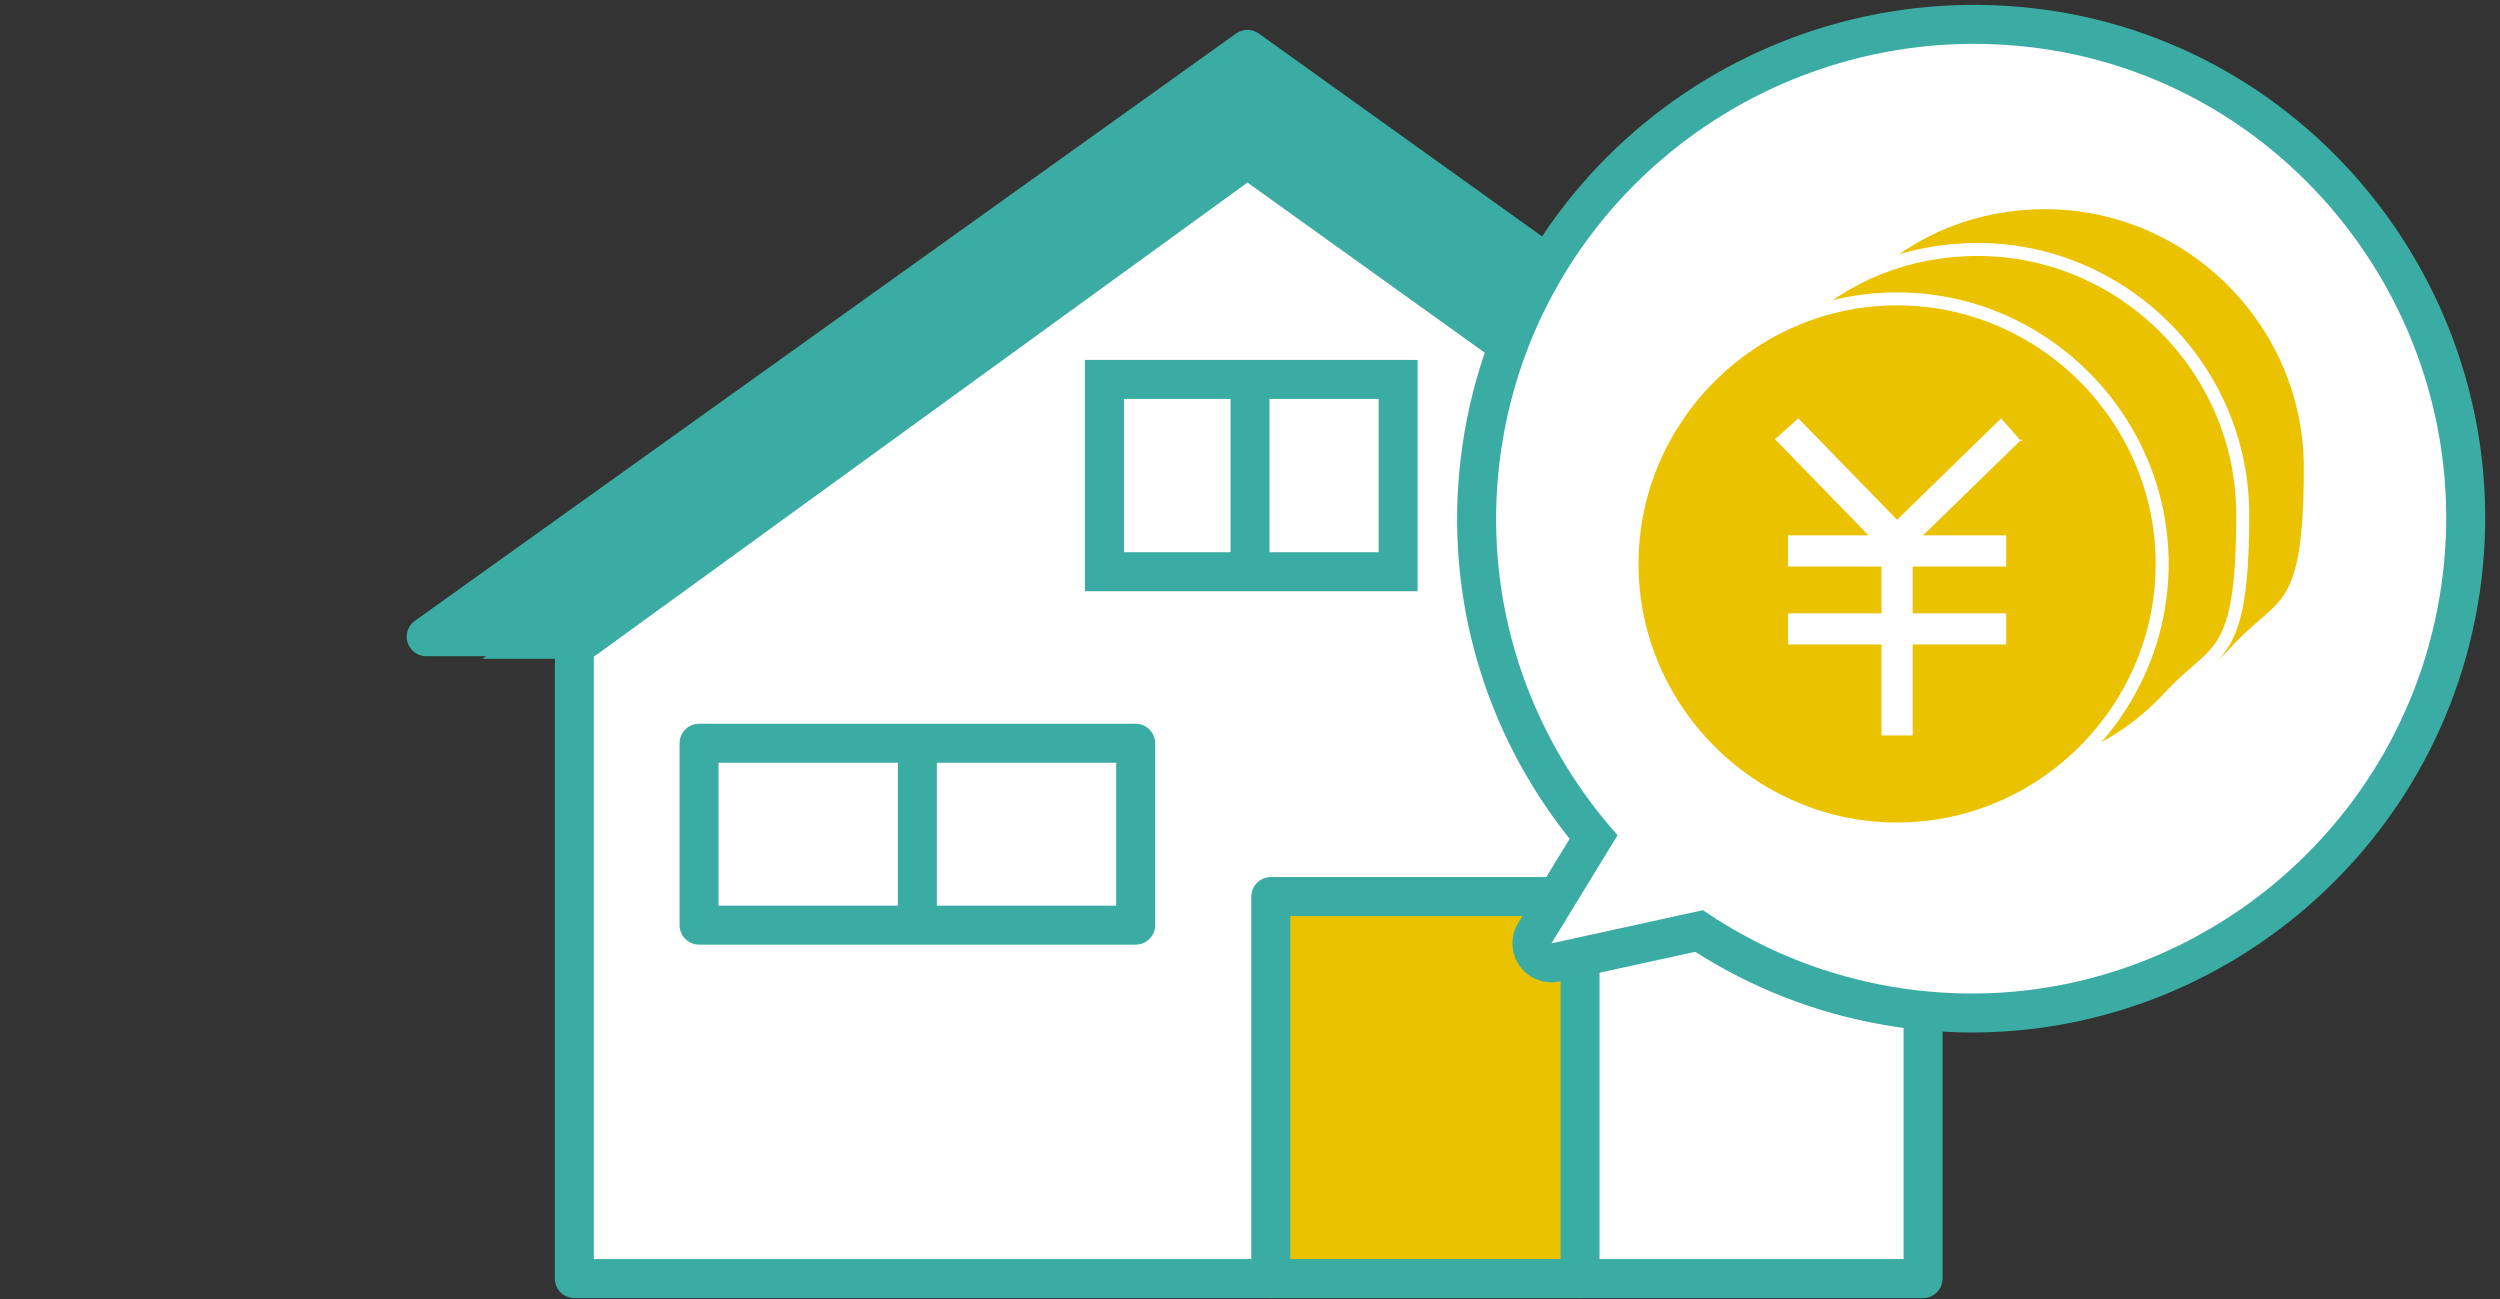 <?xml version="1.0" encoding="UTF-8"?>
<svg id="_レイヤー_1" data-name="レイヤー_1" xmlns="http://www.w3.org/2000/svg" xmlns:xlink="http://www.w3.org/1999/xlink" version="1.1" viewBox="0 0 96.2 50">
  <rect x="0" y="0" width="96.2" height="50" fill="#333333" stroke="none"/>
  <!-- Generator: Adobe Illustrator 29.1.0, SVG Export Plug-In . SVG Version: 2.1.0 Build 142)  -->
  <defs>
    <style>
      .st0, .st1, .st2, .st3, .st4, .st5 {
        fill: none;
      }

      .st6 {
        fill: #3baca3;
      }

      .st7, .st1, .st8, .st3, .st9, .st4, .st10, .st5 {
        stroke: #3baca3;
      }

      .st7, .st1, .st8, .st3, .st9, .st10, .st5 {
        stroke-width: 1.5px;
      }

      .st7, .st8, .st11, .st10 {
        fill: #fff;
      }

      .st8, .st5 {
        stroke-miterlimit: 10;
      }

      .st2, .st3, .st9, .st4, .st12, .st10 {
        stroke-linecap: round;
        stroke-linejoin: round;
      }

      .st2, .st12 {
        stroke: #fff;
        stroke-width: .5px;
      }

      .st13, .st9, .st12 {
        fill: #eac200;
      }

      .st4 {
        stroke-width: 3px;
      }

      .st14 {
        clip-path: url(#clippath);
      }
    </style>
    <clipPath id="clippath">
      <rect class="st0" x="15.6" width="80.2" height="50"/>
    </clipPath>
  </defs>
  <g class="st14">
    <g id="_x5F_ã_x83__xAC_ã_x82__xA4_ã_x83__xA4_ã_x83__xBC__x5F_1">
      <g id="Group">
        <path id="Vector" class="st8" d="M73.5,23.5l1.6,1.1H20.9l1.4-1,11.7-8.2h8.5v6.6h11.3v-6.6h8.2l11.5,8.1Z"/>
        <path id="Vector_2" class="st8" d="M62,15.4h-8.2v-.8h-11.3v.8h-8.5l14-9.8,14,9.8Z"/>
        <g id="Vector_3">
          <path class="st11" d="M48.1,15.4h5.7v6.6h-5.7v-6.6ZM53.8,14.6v.8h-5.7v-.8h5.7Z"/>
          <path class="st5" d="M48.1,15.4h5.7M48.1,15.4v6.6h5.7v-6.6M48.1,15.4v-.8h5.7v.8"/>
        </g>
        <path id="Vector_4" class="st8" d="M42.5,15.4h5.7v6.6h-5.7v-6.6Z"/>
        <path id="Vector_5" class="st8" d="M48.1,14.9v.6h-5.6v-.8h5.6v.2Z"/>
        <g id="Vector_6">
          <path class="st6" d="M72.8,24.6h6.9L48,1.9l-31.6,22.6h8.7"/>
          <path class="st3" d="M72.8,24.6h6.9L48,1.9l-31.6,22.6h8.7"/>
        </g>
        <path id="Vector_7" class="st10" d="M73.8,24.6L48,6.1l-25.5,18.5h-.4v24.6h51.9v-24.6h-.2Z"/>
        <path id="Vector_8" class="st7" d="M53.8,15.4v6.6h-11.3v-7.4h11.3v.8Z"/>
        <path id="Vector_9" class="st1" d="M48.1,14.6v7.4"/>
        <path id="Vector_10" class="st10" d="M43.7,29.3v6.3h-16.8v-7h16.8v.7Z"/>
        <path id="Vector_11" class="st10" d="M70.6,28.9v3.3h-5.4v-3.7h5.4v.4Z"/>
        <path id="Vector_12" class="st1" d="M35.3,28.5v7"/>
        <path id="Vector_13" class="st9" d="M60.8,49v.2h-11.9v-14.7h11.9v14.5Z"/>
      </g>
      <g id="Group_2">
        <g id="Group_3">
          <path id="Vector_14" class="st4" d="M73.7,38.1c10,1.2,19.1-6,20.3-16S88,2.9,78,1.8s-19.1,6-20.3,16c-1.2,10,6,19.1,16,20.3Z"/>
          <path id="Vector_15" class="st4" d="M64.1,29.1l-4.4,7.2,13.7-3-9.3-4.2Z"/>
        </g>
        <g id="Group_4">
          <path id="Vector_16" class="st11" d="M73.7,38.1c10,1.2,19.1-6,20.3-16S88,2.9,78,1.8s-19.1,6-20.3,16c-1.2,10,6,19.1,16,20.3Z"/>
          <path id="Vector_17" class="st11" d="M64.1,29.1l-4.4,7.2,13.7-3-9.3-4.2Z"/>
        </g>
      </g>
      <g id="Group_5">
        <g id="Vector_18">
          <path class="st13" d="M71.8,10.5c1.8-1.7,4.2-2.7,6.9-2.7,5.6,0,10.2,4.6,10.2,10.2s-1,5.1-2.7,6.9c-1,1.1-2.2,2-3.6,2.5"/>
          <path class="st2" d="M71.8,10.5c1.8-1.7,4.2-2.7,6.9-2.7,5.6,0,10.2,4.6,10.2,10.2s-1,5.1-2.7,6.9c-1,1.1-2.2,2-3.6,2.5"/>
        </g>
        <g id="Vector_19">
          <path class="st13" d="M69.2,12.3c1.8-1.7,4.2-2.7,6.9-2.7,5.6,0,10.2,4.6,10.2,10.2s-1,5.1-2.7,6.9c-1,1.1-2.2,2-3.6,2.5"/>
          <path class="st2" d="M69.2,12.3c1.8-1.7,4.2-2.7,6.9-2.7,5.6,0,10.2,4.6,10.2,10.2s-1,5.1-2.7,6.9c-1,1.1-2.2,2-3.6,2.5"/>
        </g>
        <path id="Vector_20" class="st12" d="M73,31.9c5.6,0,10.2-4.6,10.2-10.2s-4.6-10.2-10.2-10.2-10.2,4.6-10.2,10.2,4.6,10.2,10.2,10.2Z"/>
        <path id="Vector_21" class="st11" d="M77.8,17l-.8-.9-4,3.9-3.8-3.9-.9.8,3.6,3.7h-3.1v1.2h3.6v1.8h-3.6v1.2h3.6v3.5h1.2v-3.5h3.6v-1.2h-3.6v-1.8h3.6v-1.2h-3.2l3.8-3.7Z"/>
      </g>
    </g>
  </g>
</svg>